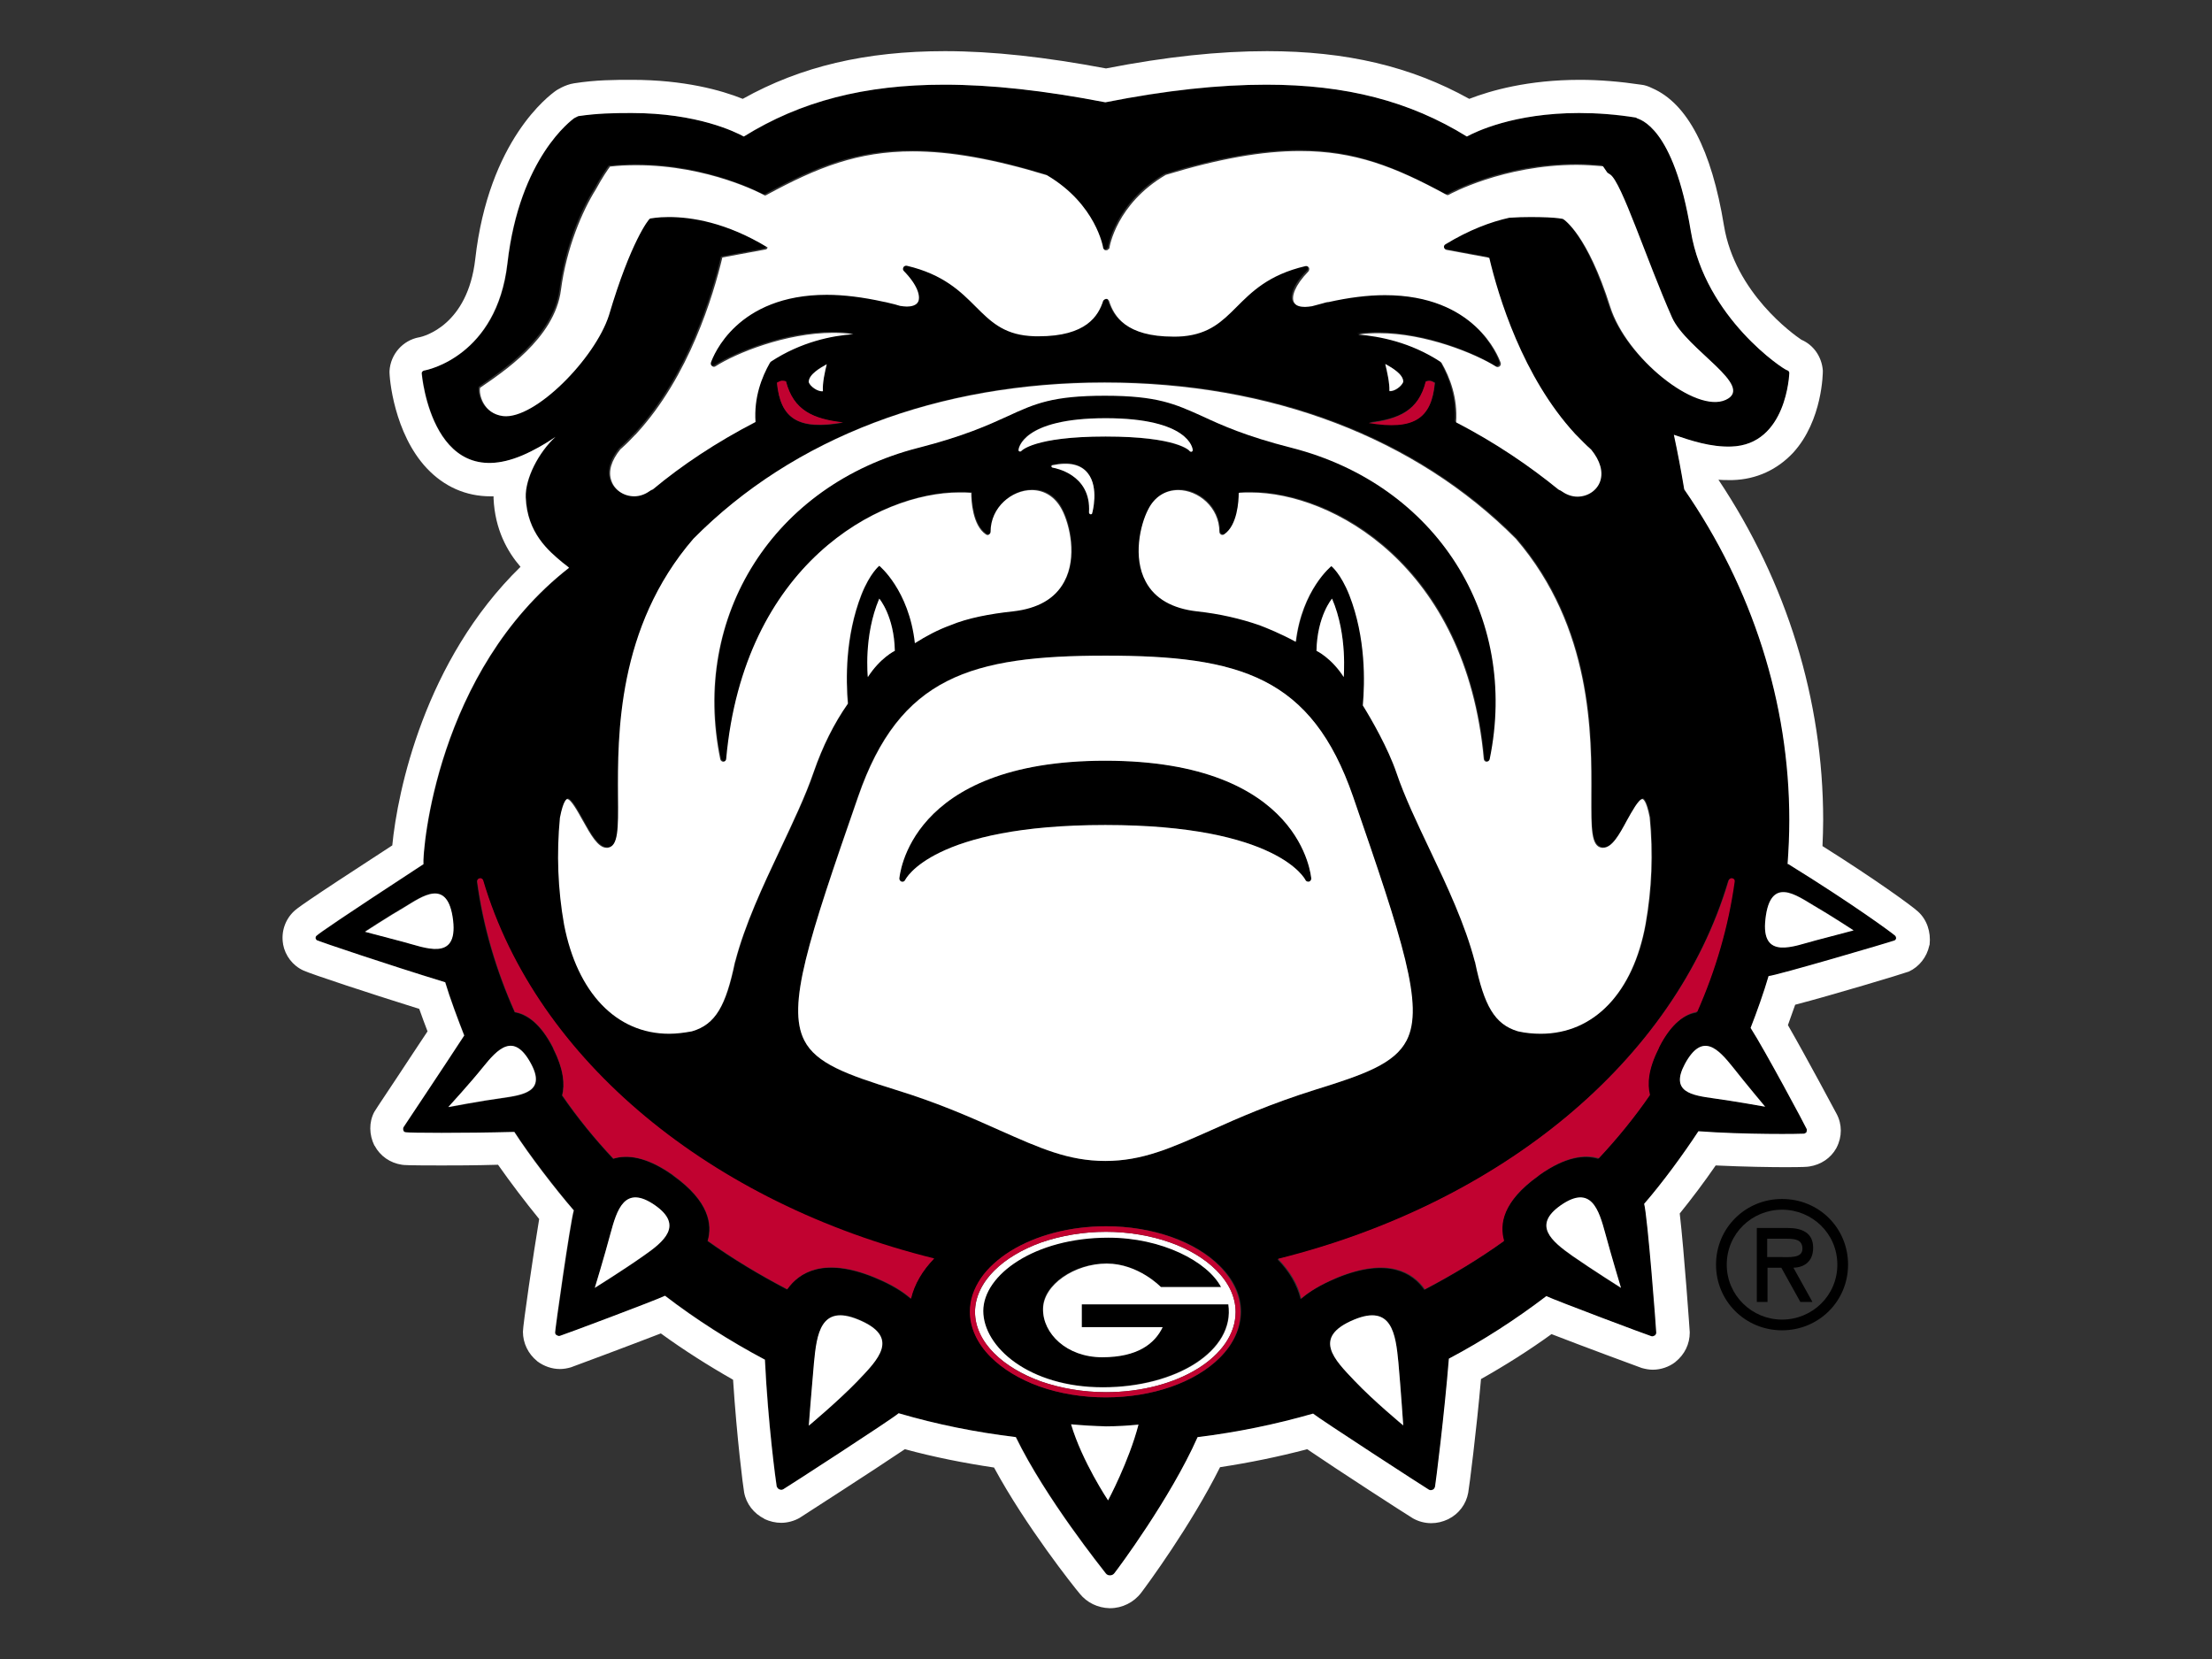 <?xml version="1.0" encoding="utf-8"?>
<!-- Generator: Adobe Illustrator 27.5.0, SVG Export Plug-In . SVG Version: 6.00 Build 0)  -->
<svg version="1.1" id="Layer_1" xmlns="http://www.w3.org/2000/svg" xmlns:xlink="http://www.w3.org/1999/xlink" x="0px" y="0px"
	 viewBox="0 0 640 480" style="enable-background:new 0 0 640 480;" xml:space="preserve">
<rect x="0" y="0" width="640" height="480" fill="#333333" stroke="none"/>
<style type="text/css">
	.st0{fill:#FFFFFF;}
	.st1{fill:#C10230;}
	.st2{fill:none;}
</style>
<g>
	<path d="M517.5,250c0,0-0.1,0-0.2,0c0.3-4.2,0.5-8.4,0.5-12.7c0-34-10.7-67.2-30.4-95.7c-0.9-5.4-1.9-10.7-3-15.8
		c4.9,1.8,10.6,3.6,16.6,3.4c16.1-0.5,16.8-21.2,16.8-21.3c0-0.4-0.3-0.7-0.7-0.8c-0.9-0.1-23.7-15-27.8-40.2
		c-5-30.5-14.9-32.3-15.6-32.7c-0.1-0.1-0.2-0.1-0.4-0.2c-5.5-0.8-11-1.3-16.3-1.3c-19.1,0-30.1,5.5-32.5,6.8
		c-16.4-10.2-34.9-15-58-15c-13.7,0-29,1.7-46.6,5.1c-17.6-3.5-32.9-5.1-46.6-5.1c-23.1,0-41.5,4.8-58,15
		c-2.4-1.3-13.5-6.8-32.5-6.8c-5.2,0-9.9,0-15.4,0.9c-0.1,0-1.1,0.5-1.2,0.6c-0.6,0.4-15.8,11.2-19.3,42c-3,26.8-23.2,30.8-24.1,31
		c-0.4,0.1-0.7,0.4-0.7,0.8c0,0.1,3.1,37.2,31.8,22.5c3-1.5,5.3-3,6.9-4.1c-4.9,4.4-8.8,12.1-8.6,17.5c0.4,10.4,6.6,15.5,10.7,18.9
		c0.6,0.5,1.9,1.4,1.8,1.5c-38.3,29.9-42.4,81.8-42.1,85.8h-0.1c-24,15.7-30,19.9-30.9,20.7c-0.2,0.2-0.3,0.4-0.2,0.7l0,0
		c0,0.3,0.2,0.5,0.5,0.6c0.9,0.4,19.7,6.8,37,12.1c1.3,4.5,3.8,11.1,5.5,15.4c-6.2,9.4-17.4,26.1-17.6,26.6c-0.1,0.2-0.1,0.5,0,0.8
		v0.1c0.1,0.3,0.4,0.4,0.7,0.5c1,0.1,16.3,0.3,31.4-0.1c4.4,6.7,12,16.6,17.2,22.7c-1,3.8-5.4,34.4-5.4,35.3c0,0.3,0.2,0.6,0.4,0.8
		h0.1c0.3,0.2,0.6,0.3,0.9,0.2c0.8-0.2,27.7-10.3,30.4-11.6c8.8,6.7,18.9,13.2,28.9,18.5c0.9,18.7,3.1,35.5,3.4,36.6
		c0.1,0.4,0.3,0.7,0.7,0.9h0.1c0.4,0.2,0.8,0.2,1.1,0c0.9-0.5,31.5-20.4,33.4-22c10.9,3.2,22.2,5.5,33.9,6.9
		c8.6,17.7,25.1,38.2,26,39.4c0.3,0.4,0.7,0.6,1.2,0.6h0.1c0.5,0,1-0.2,1.2-0.6c0.9-1.2,16.1-21.6,24.1-39.4
		c11.5-1.4,22.6-3.7,33.4-6.8c2,1.7,32.5,21.5,33.5,22c0.4,0.2,0.8,0.2,1.1,0h0.1c0.3-0.2,0.6-0.5,0.6-0.9c0.2-1.2,2.7-20.9,4-37
		c10-5.3,19.4-11.3,28.2-18c2.7,1.3,29.6,11.4,30.4,11.6c0.3,0.1,0.7,0,0.9-0.2h0.1c0.3-0.2,0.4-0.5,0.4-0.8
		c0-0.9-2.5-33.6-3.5-37.3c5.3-6.1,11.3-14.3,15.7-21c13.5,1,29.6,0.8,30.6,0.7c0.3,0,0.6-0.2,0.7-0.5v-0.1c0.1-0.2,0.1-0.5,0-0.8
		c-0.3-0.5-12.2-23-16.2-29.2c1.7-4.3,3.9-10.5,5.2-15c2.1-0.1,35.5-9.9,36.4-10.3c0.3-0.1,0.4-0.4,0.5-0.6l0,0c0-0.3,0-0.5-0.2-0.7
		C547.5,269.9,536.5,261.7,517.5,250 M116.5,272.4c-6-1.6-11-2.9-11-2.9s6.9-4.5,11.4-7.1c5.1-3,12.6-8.8,14.1,3.8
		C132.4,278.4,122.8,274.1,116.5,272.4 M145.2,120.1c-5.8-0.6-7.1-6.4-6.7-8.2c6.1-4.3,21.6-14.2,23.4-28.3
		c1.6-12.2,6.1-22.9,10.1-29.1c1.9-3.5,3.5-5.8,4.1-6.6c2.5-0.2,5-0.4,7.6-0.4c21.2,0,36.8,8.5,36.9,8.6c0.3,0.1,0.6,0.1,0.8,0
		c14.7-8,26.4-12.6,42.3-12.6c10.8,0,23.4,2.2,38.8,6.9c14.3,8.4,16.3,20.9,16.3,21.1v0.1c0,0.1,0,0.1,0.1,0.1l0.1,0.1l0.1,0.1
		l0.1,0.1l0.1,0.1c0.1,0,0.1,0,0.2,0h0.1h0.1l0,0c0,0,0,0,0.1,0h0.1c0.1,0,0.1,0,0.2-0.1c0,0,0.1,0,0.1-0.1c0.1,0,0.1-0.1,0.1-0.1
		l0.1-0.1l0.1-0.1c0-0.1,0-0.1,0.1-0.1v-0.1c0-0.1,2-12.7,16.3-21.1c15.4-4.7,28-6.9,38.8-6.9c15.9,0,27.6,4.6,42.3,12.6
		c0.3,0.1,0.6,0.1,0.9,0c0.2-0.1,15.7-8.6,36.9-8.6c2.5,0,5.1,0.1,7.6,0.4c0.3,0.3,0.7,1,1.3,1.9c0.3,0.1,0.5,0.3,0.8,0.5
		c3.3,2.2,10.5,24.8,17.9,41.4c4.1,9.3,24.2,19.8,15.5,23.8s-28.7-12.1-33.4-26.9c-6.6-21-13.3-25.3-13.6-25.4
		c-0.1-0.1-0.2-0.1-0.3-0.1c-0.1,0-1.6-0.3-4.2-0.4c-2.7-0.2-6.5-0.2-11.1,0.1c-5.3,1.2-11.6,3.5-18.5,7.7c-0.3,0.2-0.5,0.6-0.4,0.9
		c0.1,0.4,0.4,0.6,0.7,0.7l12.4,2.3c2.6,10.9,9.6,34.4,24.9,51c0.1,0.1,0.1,0.2,0.2,0.2c0.1,0.1,0.1,0.1,0.2,0.2
		c1.3,1.4,2.7,2.8,4.2,4.1c2.6,3.2,3.6,6.4,2.6,9.1c-0.9,2.7-3.6,4.5-6.6,4.5c-1.5,0-3-0.5-4.3-1.4c-0.4-0.3-0.8-0.5-1.1-0.6
		c-8.4-7-18.3-13.6-29.7-19.5c0.5-7-1.8-13-4.2-17.2c-0.1-0.1-0.2-0.2-0.3-0.3c-8.7-5.7-17.7-7.5-23.8-7.9c1.9-0.3,3.9-0.4,5.9-0.4
		c13.6,0,28.1,5.9,34,9.7c0.3,0.2,0.7,0.2,1-0.1c0.3-0.2,0.4-0.6,0.3-1c-0.7-2-7.6-19.6-33.5-19.6c-5,0-10.5,0.7-16.3,2
		c-0.5,0.1-1.1,0.2-1.8,0.4c-1,0.2-2,0.5-3,0.8c-0.7,0.1-1.4,0.2-2,0.2c-1.2,0-2.8-0.3-3.3-1.5c-0.6-1.5,0.1-4.6,4.3-8.8
		c0.3-0.3,0.3-0.7,0.1-1.1c-0.2-0.3-0.6-0.5-1-0.4c-10.6,2.5-15.6,7.5-20,11.9c-4.1,4.1-7.8,7.8-15.4,8.4c-0.9,0.1-1.9,0.1-2.8,0.1
		c-13.8,0-17.2-5.9-18.6-10.3l0,0c0-0.1-0.1-0.1-0.1-0.2c0,0,0-0.1-0.1-0.1l-0.1-0.1l-0.1-0.1c-0.1,0-0.1-0.1-0.2-0.1h-0.1l0,0
		c-0.1,0-0.1,0-0.2,0h-0.1l0,0c-0.1,0-0.2,0-0.2,0.1l0,0c-0.1,0-0.1,0.1-0.2,0.1c0,0-0.1,0-0.1,0.1l-0.1,0.1c0,0.1-0.1,0.1-0.1,0.1
		l0,0c-1.4,4.4-4.9,10.3-18.7,10.3c-0.9,0-1.8,0-2.7-0.1c-7.6-0.7-11.3-4.3-15.4-8.4c-4.4-4.4-9.4-9.4-20-11.9
		c-0.4-0.1-0.8,0.1-1,0.4s-0.1,0.8,0.1,1.1c4.1,4.2,4.9,7.3,4.2,8.8c-0.5,1.3-2.1,1.5-3.3,1.5c-0.6,0-1.3-0.1-2-0.2
		c-1-0.3-2-0.5-3-0.8c-0.7-0.2-1.3-0.4-1.8-0.4c-5.8-1.3-11.3-2-16.4-2c-26,0-32.8,17.6-33.5,19.6c-0.1,0.4,0,0.8,0.3,1
		s0.7,0.3,1,0.1c5.9-3.7,20.3-9.7,34-9.7c2,0,4,0.1,5.9,0.4c-6.1,0.5-15.1,2.2-23.8,7.9c-0.1,0.1-0.2,0.2-0.3,0.3
		c-2.4,4.2-4.7,10.1-4.2,17.2c-11.4,5.9-21.2,12.6-29.7,19.5c-0.3,0.1-0.7,0.3-1.1,0.6c-1.3,0.9-2.8,1.4-4.3,1.4
		c-3,0-5.7-1.8-6.6-4.5c-0.9-2.7,0-5.9,2.6-9.1c1.5-1.3,2.8-2.7,4.2-4.1c0.1-0.1,0.1-0.1,0.2-0.2c0.1-0.1,0.1-0.2,0.2-0.2
		c15.3-16.6,22.3-40,24.9-51l12.4-2.3c0.3-0.1,0.6-0.3,0.7-0.6c-12-7.3-22.2-8.8-28.6-8.8c-3.2,0-5.1,0.4-5.2,0.4
		c-0.1,0-0.2,0.1-0.3,0.1c-0.3,0.2-5.5,6.6-12.2,27.6C171.9,103.4,154.5,121.1,145.2,120.1 M412.6,110.3c0.9-0.2,1.4-0.3,2.6,0.4
		c-1,10.4-6.1,13.8-19.1,11.5C404.7,121.2,410.4,118.8,412.6,110.3 M400.8,105.4c1.6,0.9,5.3,2.9,5.2,5.2c-0.4,1.2-2.6,2.8-4.1,2.6
		C402.1,110.9,401.3,107.4,400.8,105.4 M243.9,122.3c-13,2.3-18.1-1.2-19.1-11.5c1.1-0.7,1.6-0.7,2.6-0.4
		C229.6,118.8,235.3,121.2,243.9,122.3 M234,110.5c-0.1-2.3,3.6-4.3,5.2-5.2c-0.5,2.1-1.3,5.5-1.1,7.8
		C236.7,113.3,234.5,111.8,234,110.5 M162.2,236.4c1-5.2,2-5.4,2.1-5.4c1.1,0,3.1,3.7,4.5,6.2c2.2,4.1,4.4,7.9,6.9,7.9
		c0.1,0,0.2,0,0.3,0c3.2-0.4,3.1-5.6,3-14.9c-0.1-17.6-0.3-48.8,21.8-74.5c29-29.2,70.8-45.2,119-45.2s90,16,119,45.2
		c22.1,25.7,21.9,56.9,21.8,74.5c-0.1,9.4-0.1,14.5,3.1,14.9c0.1,0,0.2,0,0.3,0c2.5,0,4.6-3.8,6.9-7.9c1.4-2.5,3.4-6.2,4.5-6.2
		c0.1,0,1.1,0.2,2.1,5.3c1,10.4,0.6,20.8-1.2,30.9c-3.6,19.9-14.9,31.7-30.3,31.7c-2.2,0-4.4-0.3-6.6-0.7c-6.9-2-9.8-7.5-12.4-19.9
		c0-0.1-0.1-0.2-0.1-0.3c-2.8-10.7-7.9-21.6-13-32.3c-3.7-7.9-7.3-15.4-9.7-22.4c-2.4-7-7.2-15.4-9.7-19.4c0.6-6.7,1-19.5-3.9-31.9
		c-2.5-6.3-5.2-8.4-5.2-8.4s-8.5,6.9-10.3,21.9c-4.4-2.4-8.4-3.9-10.5-4.8c-5.5-2-11.5-3.3-18-4c-7.3-0.8-12.3-3.7-14.9-8.6
		c-3.8-7-1.6-16.6,0.7-20.9c1.9-3.6,5-5.6,8.7-5.6c5.8,0,11.9,4.9,11.9,12.1c0,0.3,0.2,0.6,0.5,0.8s0.6,0.1,0.9-0.1
		c3.8-2.6,4.2-9.6,4.2-12c1.1-0.1,2.3-0.1,3.5-0.1c23.4,0,62.3,20.9,67.4,77.1c0,0.4,0.4,0.8,0.8,0.8s0.8-0.3,0.9-0.7
		c8.6-41.5-15.5-79.4-57.2-90.1c-13.3-3.4-20.3-6.6-26-9.2c-7.8-3.6-12.9-5.9-28.1-5.9s-20.3,2.4-28.1,5.9c-5.6,2.6-12.6,5.8-26,9.2
		c-41.7,10.7-65.8,48.5-57.2,90.1c0.1,0.4,0.5,0.7,0.9,0.7s0.8-0.4,0.8-0.8c5.1-56.1,44-77.1,67.4-77.1c1.2,0,2.3,0,3.5,0.1
		c0,2.4,0.4,9.4,4.2,12c0.3,0.2,0.6,0.2,0.9,0.1c0.3-0.2,0.5-0.5,0.5-0.8c0-7.2,6.2-12.1,11.9-12.1c3.8,0,6.9,2,8.7,5.6
		c2.3,4.4,4.5,13.9,0.7,20.9c-2.6,4.9-7.7,7.8-14.9,8.6c-6.5,0.7-13,2-18,4c-3.6,1.3-7,3.1-10.3,5.2c-1.7-15.4-10.3-22.4-10.3-22.4
		s-2.7,2.1-5.2,8.4c-4.8,12.1-4.5,24.7-3.9,31.5c-4,5.7-7.3,12.3-9.9,19.8c-2.4,7.1-6,14.6-9.7,22.4c-5.1,10.7-10.2,21.7-13,32.4
		c-0.1,0.1-0.1,0.2-0.1,0.3c-2.6,12.4-5.6,17.9-12.4,19.9c-2.2,0.5-4.4,0.7-6.6,0.7c-15.4,0-26.7-11.9-30.3-31.7
		C161.5,257.2,161.2,246.8,162.2,236.4 M319.8,189.7c39,0,59.6,6.1,71.6,40.8c14.4,41.7,20.6,60.5,15.5,70.5
		c-3.4,6.7-12.3,9.9-26.4,14.3c-12.7,3.9-22,8.1-30.3,11.8c-11.5,5.1-19.7,8.8-30.4,8.8c-10.7,0-18.9-3.7-30.4-8.8
		c-8.2-3.7-17.6-7.8-30.3-11.8c-14.2-4.4-23-7.5-26.4-14.3c-5.1-10,1.1-28.8,15.5-70.5C260.2,195.8,280.8,189.7,319.8,189.7
		 M254.4,173.2c0,0,4.3,5,4.5,15.1c0,0-4.3,2-7.9,7.6C251.1,195.9,249.8,183.9,254.4,173.2 M304.5,134.4c4.8-1,8.3-0.1,10.2,2.4
		c3.2,4.1,1.3,11.2,1.2,11.5c0,0.2-0.2,0.3-0.4,0.3h-0.1c-0.2,0-0.4-0.2-0.4-0.5c0.7-11.1-10.1-12.9-10.6-13c-0.2,0-0.4-0.2-0.4-0.4
		C304.2,134.6,304.3,134.4,304.5,134.4 M295.4,130.5c-0.1,0.2-0.3,0.2-0.5,0.1c-0.2-0.1-0.3-0.2-0.3-0.4c0-0.4,1-9.2,25.2-9.2
		s25.2,8.9,25.2,9.2c0,0.2-0.1,0.4-0.3,0.5c-0.1,0-0.1,0-0.2,0s-0.3-0.1-0.4-0.2c-0.1-0.1-3.6-4.2-24.4-4.2
		C298.8,126.3,295.4,130.4,295.4,130.5 M380.9,188.3c0.2-10.1,4.5-15.1,4.5-15.1c4.6,10.8,3.3,22.7,3.3,22.7
		C385.1,190.3,380.9,188.3,380.9,188.3 M145.2,317.8c-5.9,0.8-15.4,2.6-15.4,2.6s6.3-7,10-11.5c4.2-5.3,8.8-10.4,13.9-1.1
		C158.1,315.9,151.6,316.9,145.2,317.8 M186.1,363.5c-5.6,3.9-14,9.2-14,9.2s2.8-9.3,4.5-15.6c1.9-7,4.1-14.5,12.9-8.3
		C197.8,354.5,192.2,359.2,186.1,363.5 M248.2,399.5c-5.6,5.9-14.1,12.9-14.1,12.9s0.7-10.4,1.5-18.2c0.8-8.3,1.9-17,12.8-12.5
		C260.7,386.9,254,393.4,248.2,399.5 M263.5,375.8c-2.4-2.1-5.7-4.1-10-5.9l-0.7-0.3c-14.5-5.9-21.6-1.4-25.1,3.5
		c-8-4.2-15.7-8.8-23-14c1.4-4.8,0.4-11.5-9.8-18.8l-0.5-0.4c-7.4-5.2-13-5.9-17-4.6c-5.4-5.8-10.4-11.9-14.8-18.3
		c0.8-3.2,0.5-7.5-2.5-13.4l-0.2-0.5c-3.5-6.9-7.5-9.6-11-10.2c-5.4-12.1-9.2-24.8-10.9-37.7c-0.1-0.5,0.2-0.9,0.7-1
		c0.4-0.1,0.9,0.2,1,0.6c15.5,52.3,66.2,93.5,130.4,109.5C266.8,367.7,264.4,371.7,263.5,375.8 M320.6,434.1c0,0-7.5-11.2-10.7-22
		c3.3,0.3,6.6,0.5,10.1,0.5c3.2,0,6.4-0.2,9.4-0.5C326.7,422.9,320.6,434.1,320.6,434.1 M353,392.8c-7.2,7.2-19.6,11.5-33,11.5
		c-6.7,0-13.4-1.1-19.3-3.2c-5.7-2-10.5-5-14-8.5c-3.9-3.9-6-8.5-6-13.1c0-3.3,1.1-6.6,3.2-9.7c2-2.9,4.9-5.6,8.5-7.8
		c7.4-4.7,17.3-7.2,27.7-7.2c13.4,0,25.8,4.3,33,11.6c4,4,6,8.5,6,13.2C359,384.3,356.9,388.9,353,392.8 M391.9,399.5
		c-5.8-6.1-12.4-12.6-0.1-17.7c10.9-4.5,12,4.2,12.8,12.5c0.7,7.7,1.4,18.2,1.4,18.2S397.5,405.4,391.9,399.5 M455,363.5
		c-6.1-4.3-11.7-9-3.4-14.7c8.8-6.1,11,1.3,12.9,8.3c1.7,6.3,4.5,15.6,4.5,15.6S460.6,367.4,455,363.5 M479.9,303.1l-0.2,0.5
		c-2.9,5.9-3.3,10.3-2.5,13.4c-4.4,6.4-9.3,12.5-14.8,18.3c-4-1.2-9.5-0.6-17,4.7l-0.5,0.4c-10.2,7.4-11.3,14.1-9.9,18.8
		c-7.3,5.2-14.9,9.8-22.9,14c-3.4-4.9-10.6-9.4-25.1-3.5l-0.7,0.3c-4.3,1.8-7.6,3.8-10,5.9c-1-4.1-3.3-8.1-6.7-11.5
		c64.2-16,114.9-57.2,130.4-109.5c0.1-0.4,0.6-0.7,1-0.6c0.5,0.1,0.8,0.5,0.7,1c-1.8,13-5.5,25.6-10.9,37.7
		C487.4,293.5,483.5,296.1,479.9,303.1 M510.8,320.2c0,0-8.9-1.6-14.8-2.4c-6.4-0.9-12.9-1.9-8.4-10c5.1-9.4,9.7-4.2,13.9,1.1
		C505.1,313.4,510.8,320.2,510.8,320.2 M525.3,272c-6.2,1.6-15.9,5.9-14.5-6.2c1.5-12.6,9-6.8,14.1-3.8c4.5,2.6,11.4,7.1,11.4,7.1
		S531.2,270.5,525.3,272"/>
	<path d="M260.9,255.1c0.4,0.1,0.8-0.1,1-0.5c0.1-0.2,7.7-15.9,57.9-15.9c49.9,0,57.8,15.7,57.9,15.9c0.1,0.3,0.5,0.5,0.8,0.5
		c0.1,0,0.1,0,0.2,0c0.4-0.1,0.7-0.5,0.7-0.9c0-0.3-2.3-34.1-59.6-34.1c-57.2,0-59.5,33.8-59.6,34.1
		C260.2,254.6,260.5,255,260.9,255.1"/>
	<path d="M320.1,365.5c9.2,0,15.7,6.8,15.7,6.8h17.4c-4-7.5-17.2-14.3-32.6-14.3c-21.4,0-36.2,10.7-36.2,21.2s13.3,22.1,34.6,22.1
		s38.3-10.6,36.3-24h-42.4v6.6h23.4c-2.3,4.9-7.2,8.7-17.5,8.7c-10.2,0-17.1-6.9-17.1-14C301.7,371.5,310.9,365.5,320.1,365.5"/>
	<path class="st0" d="M555,263.8c-1.8-1.7-12.6-9.5-27.7-19c0.1-2.5,0.2-5,0.2-7.5c0-34.8-10.5-68.8-30.3-98.5
		c1,0.1,1.9,0.1,2.9,0.1c0.4,0,0.8,0,1.2,0c6.9-0.2,12.9-3,17.5-7.9c8.6-9.4,8.6-23.4,8.6-23.6v-0.2c-0.3-4-2.7-7.4-6.2-8.9
		c-2.4-1.6-19.2-13.6-22.4-33c-3.6-22-10.6-35.4-20.8-39.8c-1-0.5-2.1-0.9-3.2-1c-6-0.9-12-1.4-17.7-1.4c-15,0-25.8,3.1-32,5.5
		c-16.9-9.4-35.6-13.8-58.5-13.8c-13.9,0-29.2,1.6-46.6,5c-17.5-3.3-32.8-5-46.6-5c-22.9,0-41.7,4.4-58.5,13.8
		c-6.2-2.5-17-5.5-32-5.5c-5.1,0-10.4,0-16.8,1c-2.7,0.4-5.2,2.1-5.2,2.1c-2,1.4-19.5,14.3-23.4,48.8c-2.2,19.1-14.8,22.3-16.2,22.6
		h-0.1c-4.7,0.9-8.2,4.9-8.5,9.7c-0.1,2,1.3,18.1,10.8,28.2c5,5.3,11.3,8.1,18.4,8.1c0.3,0,0.6,0,0.9,0c0,0.2,0,0.4,0,0.6
		c0.4,9,4,15.4,7.8,19.8c-27.8,27.1-35.6,65.1-37.1,80.6C87,261.8,86,262.8,85,263.7c-2.5,2.4-3.7,5.9-3.1,9.4v0.1
		c0.6,3.3,2.8,6.2,5.9,7.6l0,0c2.4,1.1,19.7,6.8,33.5,11.1c0.8,2.2,1.6,4.5,2.4,6.5c-2.7,4.1-5.8,8.7-8.4,12.7
		c-6.5,9.8-6.6,9.9-7,10.6c-1.6,3-1.5,6.6,0,9.7l0.1,0.1c1.6,3,4.5,5,7.9,5.5c0.6,0.1,1.8,0.2,11.6,0.2c3.3,0,9.3,0,16.2-0.2
		c3.5,5,7.9,10.8,11.9,15.7c-1.7,10.2-4.7,30.7-4.7,32.6c0,3.3,1.5,6.4,4.1,8.5l0.1,0.1c1.9,1.4,4.2,2.2,6.5,2.2
		c1.1,0,2.2-0.2,3.2-0.5c1.7-0.6,17.2-6.4,26-9.8c6.6,4.8,13.7,9.3,20.9,13.4c1.1,16.9,2.9,31,3.2,32.6c0.6,3.3,2.8,6.1,5.8,7.6
		l0.1,0.1c1.5,0.7,3.2,1.1,4.8,1.1c1.8,0,3.7-0.5,5.3-1.4l0,0c1.7-1.1,21.3-13.7,30.5-19.9c8.5,2.3,17.1,4,25.8,5.3
		c9.2,17,23.1,34.5,24.8,36.5c2.1,2.6,5.2,4.1,8.6,4.2h0.2c3.5,0,6.9-1.7,9-4.5c1.6-2.1,14.3-19.3,22.8-36.3
		c8.5-1.3,16.9-3,25.2-5.2c9.1,6.2,28.6,18.8,30.6,20c1.6,0.9,3.4,1.4,5.3,1.4c1.7,0,3.3-0.4,4.8-1.1l0.2-0.1c3-1.5,5.1-4.3,5.7-7.6
		c0.3-1.6,2.4-18.1,3.7-32.9c7.1-4,13.9-8.3,20.4-13c9,3.5,24.7,9.3,26.1,9.8l0,0c1.1,0.3,2.1,0.5,3.2,0.5c2.3,0,4.7-0.8,6.5-2.2
		l0.1-0.1c2.6-2.1,4.1-5.1,4.1-8.5c0-0.2-1.6-23.1-2.9-34.4c3.4-4.2,7.1-9.1,10.4-13.9c8.4,0.4,16.4,0.5,19.9,0.5
		c5.7,0,6.6-0.1,7.2-0.2c3.3-0.5,6.2-2.4,7.8-5.3l0.1-0.2c1.6-3.1,1.6-6.7,0-9.7c-0.1-0.2-8.8-16.5-14.1-25.7c0.7-1.9,1.4-4,2.1-5.9
		c11.1-2.9,31-8.9,32.9-9.6l0,0c3-1.4,5.2-4.2,5.9-7.5l0.1-0.3C558.7,269.6,557.5,266.1,555,263.8 M548.6,271.5
		c-0.1,0.3-0.2,0.5-0.5,0.6c-0.9,0.4-34.3,10.2-36.4,10.3c-1.3,4.5-3.5,10.7-5.2,15c4,6.2,16,28.6,16.2,29.2c0.1,0.2,0.1,0.5,0,0.8
		v0.1c-0.1,0.2-0.4,0.4-0.7,0.5c-1,0.1-17.1,0.3-30.6-0.7c-4.4,6.7-10.4,14.9-15.7,21c1,3.7,3.5,36.4,3.5,37.3
		c0,0.3-0.2,0.6-0.4,0.8h-0.1c-0.3,0.2-0.6,0.3-0.9,0.2c-0.8-0.2-27.7-10.3-30.4-11.6c-8.8,6.7-18.2,12.8-28.2,18.1
		c-1.3,16.2-3.8,35.9-4,37c-0.1,0.4-0.3,0.7-0.6,0.9h-0.1c-0.3,0.2-0.8,0.2-1.1,0c-0.9-0.5-31.4-20.3-33.5-22
		c-10.8,3.1-21.9,5.4-33.4,6.8c-7.9,17.8-23.2,38.3-24.1,39.4c-0.3,0.4-0.8,0.6-1.2,0.6h-0.1c-0.5,0-0.9-0.2-1.2-0.6
		c-0.9-1.2-17.4-21.7-26-39.4c-11.6-1.4-23-3.7-33.9-6.9c-1.9,1.7-32.5,21.5-33.4,22c-0.4,0.2-0.8,0.2-1.1,0h-0.1
		c-0.3-0.2-0.6-0.5-0.7-0.9c-0.2-1.2-2.5-17.9-3.4-36.6c-10-5.3-20.1-11.7-28.9-18.5c-2.6,1.3-29.6,11.4-30.4,11.6
		c-0.3,0.1-0.7,0-0.9-0.2H161c-0.3-0.2-0.4-0.5-0.4-0.8c0-0.9,4.3-31.5,5.4-35.3c-5.3-6.1-12.9-16-17.2-22.7
		c-15.2,0.4-30.4,0.3-31.4,0.1c-0.3,0-0.6-0.2-0.7-0.5V327c-0.1-0.2-0.1-0.5,0-0.8c0.3-0.5,11.5-17.2,17.6-26.6
		c-1.7-4.3-4.2-11-5.5-15.4c-17.3-5.3-36.1-11.7-37-12.1c-0.3-0.1-0.4-0.4-0.5-0.6l0,0c0-0.2,0-0.5,0.2-0.7c0.8-0.8,6.9-5,30.9-20.7
		h0.1c-0.3-4.1,3.8-55.9,42.1-85.8c0.1-0.1-1.2-1-1.8-1.5c-4.1-3.4-10.3-8.6-10.7-18.9c-0.2-5.4,3.7-13,8.6-17.5
		c-1.6,1.1-3.9,2.6-6.9,4.1C125.1,145.2,122,108.1,122,108c0-0.4,0.3-0.7,0.7-0.8c0.9-0.1,21-4.2,24.1-31
		c3.5-30.7,18.7-41.5,19.3-42c0.1-0.1,1.1-0.5,1.2-0.6c5.5-0.8,10.1-0.9,15.4-0.9c19.1,0,30.1,5.5,32.5,6.8c16.4-10.2,34.9-15,58-15
		c13.7,0,29,1.7,46.6,5.1c17.6-3.5,32.9-5.1,46.6-5.1c23.1,0,41.5,4.8,58,15c2.4-1.3,13.5-6.8,32.5-6.8c5.3,0,10.7,0.4,16.3,1.3
		c0.1,0,0.3,0.1,0.4,0.2c0.7,0.4,10.6,2.2,15.6,32.7c4.2,25.2,27,40.1,27.8,40.2c0.4,0.1,0.7,0.4,0.7,0.8c0,0.1-0.7,20.8-16.8,21.3
		c-5.9,0.2-11.6-1.7-16.6-3.4c1.1,5.1,2.1,10.4,3,15.8c19.7,28.5,30.4,61.8,30.4,95.7c0,4.3-0.2,8.5-0.5,12.7c0.1,0,0.1,0,0.2,0
		c18.9,11.7,30,19.9,30.9,20.7C548.5,270.9,548.6,271.2,548.6,271.5L548.6,271.5z"/>
	<path class="st0" d="M338.6,359.5c-5.6-2-12.1-3.1-18.6-3.1c-6.6,0-13,1.1-18.8,3.1c-5.5,2-10.1,4.7-13.5,8.1
		c-3.6,3.6-5.6,7.8-5.6,12s1.9,8.4,5.6,12c3.3,3.3,8,6.1,13.5,8.1c5.7,2,12.2,3.1,18.8,3.1c20.7,0,37.5-10.4,37.5-23.2
		c0-4.3-1.9-8.4-5.6-12.1C348.6,364.2,344,361.4,338.6,359.5 M318.9,392.7c10.2,0,15.2-3.9,17.5-8.7H313v-6.6h42.4
		c2,13.4-15,24-36.3,24c-21.4,0-34.6-11.7-34.6-22.1s14.8-21.2,36.2-21.2c15.5,0,28.7,6.9,32.6,14.3h-17.4c0,0-6.5-6.8-15.7-6.8
		s-18.4,6.1-18.4,13.2C301.7,385.8,308.6,392.7,318.9,392.7"/>
	<path class="st0" d="M385.4,173.2c0,0-4.3,5-4.5,15.1c0,0,4.3,2,7.9,7.6C388.7,195.9,390,183.9,385.4,173.2"/>
	<path class="st0" d="M304.5,135.3c0.5,0.1,11.3,1.8,10.6,13c0,0.2,0.1,0.4,0.4,0.5h0.1c0.2,0,0.4-0.1,0.4-0.3
		c0.1-0.3,2-7.4-1.2-11.5c-2-2.6-5.4-3.4-10.2-2.4c-0.2,0-0.4,0.2-0.4,0.4C304.2,135,304.3,135.2,304.5,135.3"/>
	<path class="st0" d="M258.9,188.3c-0.2-10.1-4.5-15.1-4.5-15.1c-4.6,10.8-3.3,22.7-3.3,22.7C254.7,190.3,258.9,188.3,258.9,188.3"
		/>
	<path class="st0" d="M391.8,381.8c-12.3,5.1-5.7,11.6,0.1,17.7c5.6,5.9,14.1,12.9,14.1,12.9s-0.7-10.4-1.4-18.2
		C403.8,385.9,402.7,377.3,391.8,381.8"/>
	<path class="st0" d="M451.6,348.7c-8.3,5.8-2.7,10.4,3.4,14.7c5.6,3.9,14,9.2,14,9.2s-2.8-9.3-4.5-15.6
		C462.6,350,460.4,342.6,451.6,348.7"/>
	<path class="st0" d="M487.5,307.8c-4.4,8.2,2,9.1,8.4,10c5.9,0.8,14.8,2.4,14.8,2.4s-5.7-6.8-9.3-11.4
		C497.2,303.6,492.6,298.4,487.5,307.8"/>
	<path class="st0" d="M510.8,265.9c-1.4,12.1,8.3,7.8,14.5,6.2c6-1.6,11-2.9,11-2.9s-6.9-4.5-11.4-7.1
		C519.8,259.1,512.2,253.3,510.8,265.9"/>
	<path class="st0" d="M248.3,381.8c-10.9-4.5-12,4.2-12.8,12.5c-0.7,7.7-1.5,18.2-1.5,18.2s8.5-7.1,14.1-12.9
		C254,393.4,260.7,386.9,248.3,381.8"/>
	<path class="st0" d="M189.5,348.7c-8.8-6.1-11,1.3-12.9,8.3c-1.7,6.4-4.5,15.6-4.5,15.6s8.5-5.3,14-9.2
		C192.2,359.2,197.8,354.5,189.5,348.7"/>
	<path class="st0" d="M139.7,308.8c-3.6,4.5-10,11.5-10,11.5s9.5-1.8,15.4-2.6c6.4-0.9,12.9-1.9,8.5-10
		C148.6,298.4,143.9,303.6,139.7,308.8"/>
	<path class="st0" d="M117,262.5c-4.5,2.6-11.4,7.1-11.4,7.1s5,1.3,11,2.9c6.2,1.6,15.9,5.9,14.5-6.2
		C129.6,253.7,122,259.5,117,262.5"/>
	<path class="st0" d="M309.9,412.1c3.2,10.8,10.7,22,10.7,22s6-11.2,8.8-21.9c-3.1,0.3-6.2,0.5-9.4,0.5
		C316.5,412.6,313.2,412.4,309.9,412.1"/>
	<path class="st0" d="M188,63.3c0.1-0.1,0.2-0.1,0.3-0.1s1.9-0.4,5.2-0.4c6.5,0,16.6,1.5,28.6,8.8c-0.1,0.3-0.3,0.6-0.7,0.6
		L209,74.5c-2.6,10.9-9.6,34.4-24.9,51c-0.1,0.1-0.1,0.2-0.2,0.2c-0.1,0.1-0.1,0.1-0.2,0.2c-1.3,1.4-2.7,2.8-4.2,4.1
		c-2.6,3.2-3.6,6.4-2.6,9.1c0.9,2.7,3.6,4.5,6.6,4.5c1.5,0,3-0.5,4.3-1.4c0.4-0.3,0.8-0.5,1.1-0.6c8.4-7,18.3-13.6,29.7-19.5
		c-0.5-7.1,1.8-13,4.2-17.2c0.1-0.1,0.2-0.2,0.3-0.3c8.7-5.7,17.7-7.5,23.8-7.9c-1.9-0.3-3.9-0.4-5.9-0.4c-13.6,0-28.1,5.9-34,9.7
		c-0.3,0.2-0.7,0.2-1-0.1c-0.3-0.2-0.4-0.6-0.3-1c0.7-2,7.5-19.6,33.5-19.6c5,0,10.5,0.7,16.4,2c0.5,0.1,1.1,0.2,1.8,0.4
		c1,0.2,2,0.5,3,0.8c0.7,0.1,1.4,0.2,2,0.2c1.2,0,2.8-0.3,3.3-1.5c0.6-1.5-0.1-4.6-4.2-8.8c-0.3-0.3-0.3-0.7-0.1-1.1
		c0.2-0.3,0.6-0.5,1-0.4c10.6,2.5,15.6,7.5,20,11.9c4.1,4.1,7.8,7.8,15.4,8.4c0.9,0.1,1.9,0.1,2.7,0.1c13.8,0,17.3-5.9,18.7-10.3
		l0,0l0.1-0.1l0.1-0.1c0,0,0,0,0.1-0.1c0.1,0,0.1-0.1,0.2-0.1l0,0c0.1,0,0.2-0.1,0.2-0.1l0,0h0.1c0.1,0,0.1,0,0.2,0l0,0h0.1
		c0.1,0,0.1,0,0.2,0.1c0,0,0.1,0,0.1,0.1l0.1,0.1c0,0,0,0.1,0.1,0.1c0,0,0.1,0.1,0.1,0.2l0,0c1.4,4.4,4.9,10.3,18.6,10.3
		c0.9,0,1.8,0,2.8-0.1c7.6-0.7,11.3-4.3,15.4-8.4c4.4-4.4,9.3-9.4,20-11.9c0.4-0.1,0.8,0.1,1,0.4s0.1,0.8-0.1,1.1
		c-4.1,4.2-4.9,7.3-4.3,8.8c0.5,1.3,2.1,1.5,3.3,1.5c0.6,0,1.3-0.1,2-0.2c1-0.3,2-0.5,3-0.8c0.7-0.2,1.3-0.4,1.8-0.4
		c5.8-1.3,11.3-2,16.3-2c26,0,32.8,17.6,33.5,19.6c0.1,0.4,0,0.7-0.3,1c-0.3,0.2-0.7,0.3-1,0.1c-5.9-3.7-20.3-9.7-34-9.7
		c-2,0-4,0.1-5.9,0.4c6.1,0.5,15.1,2.2,23.8,7.9c0.1,0.1,0.2,0.2,0.3,0.3c2.4,4.2,4.7,10.1,4.2,17.2c11.4,5.9,21.2,12.6,29.7,19.5
		c0.3,0.1,0.7,0.3,1.1,0.6c1.3,0.9,2.8,1.4,4.3,1.4c3,0,5.7-1.8,6.6-4.5s0-5.9-2.6-9.1c-1.5-1.3-2.8-2.7-4.2-4.1
		c-0.1-0.1-0.1-0.1-0.2-0.2s-0.1-0.1-0.2-0.2c-15.3-16.6-22.3-40-24.9-51l-12.4-2.3c-0.4-0.1-0.6-0.4-0.7-0.7
		c-0.1-0.4,0.1-0.7,0.4-0.9c6.9-4.2,13.1-6.5,18.5-7.7c4.6-0.3,8.5-0.2,11.1-0.1c2.6,0.1,4.1,0.4,4.2,0.4s0.2,0.1,0.3,0.1
		c0.3,0.2,7,4.5,13.6,25.4c4.7,14.8,24.7,30.9,33.4,26.9c8.7-4-11.3-14.5-15.5-23.8c-7.4-16.7-14.6-39.2-17.9-41.4
		c-0.3-0.2-0.5-0.3-0.8-0.5c-0.6-0.9-1.1-1.6-1.3-1.9c-2.5-0.2-5.1-0.4-7.6-0.4c-21.2,0-36.8,8.5-36.9,8.6c-0.3,0.2-0.6,0.2-0.9,0
		c-14.7-8-26.4-12.6-42.3-12.6c-10.8,0-23.4,2.2-38.8,6.9C323,59,321,71.5,321,71.7v0.1c0,0.1,0,0.1-0.1,0.1c0,0.1-0.1,0.1-0.1,0.1
		l-0.1,0.1l-0.1,0.1c0,0-0.1,0-0.1,0.1c-0.1,0-0.1,0-0.2,0.1h-0.1h-0.1l0,0H320h-0.1c-0.1,0-0.1,0-0.2,0s-0.1-0.1-0.1-0.1l-0.1-0.1
		l-0.1-0.1l-0.1-0.1c0,0,0-0.1-0.1-0.1v-0.1c0-0.1-2-12.7-16.3-21.1c-15.4-4.7-28-6.9-38.8-6.9c-15.9,0-27.6,4.6-42.3,12.6
		c-0.3,0.2-0.6,0.2-0.8,0c-0.2-0.1-15.8-8.6-36.9-8.6c-2.5,0-5.1,0.1-7.6,0.4c-0.6,0.8-2.2,3.1-4.1,6.6c-3.9,6.2-8.5,16.9-10.1,29.1
		c-1.8,14.1-17.2,24-23.4,28.3c-0.4,1.8,0.9,7.5,6.7,8.2c9.2,1,26.6-16.7,30.6-29.2C182.5,69.9,187.7,63.4,188,63.3"/>
	<path class="st0" d="M232.7,301c3.4,6.7,12.3,9.9,26.4,14.3c12.7,3.9,22,8.1,30.3,11.8c11.5,5.1,19.7,8.8,30.4,8.8
		c10.7,0,18.9-3.7,30.4-8.8c8.2-3.7,17.6-7.8,30.3-11.8c14.2-4.4,23-7.5,26.5-14.3c5.1-10-1.1-28.8-15.5-70.5
		c-12-34.7-32.7-40.8-71.6-40.8s-59.6,6.1-71.6,40.8C233.8,272.2,227.6,291,232.7,301 M319.8,220.1c57.2,0,59.5,33.8,59.6,34.1
		c0,0.4-0.3,0.8-0.7,0.9c-0.1,0-0.1,0-0.2,0c-0.3,0-0.7-0.2-0.8-0.5c-0.1-0.2-8-15.9-57.9-15.9c-50.1,0-57.8,15.7-57.9,15.9
		c-0.2,0.4-0.6,0.6-1,0.5s-0.7-0.5-0.7-0.9C260.3,253.8,262.6,220.1,319.8,220.1"/>
	<path class="st0" d="M344.2,130.5c0.1,0.1,0.2,0.2,0.4,0.2c0.1,0,0.1,0,0.2,0c0.2-0.1,0.3-0.3,0.3-0.5c0-0.4-1-9.2-25.2-9.2
		s-25.2,8.9-25.2,9.2c0,0.2,0.1,0.4,0.3,0.4c0.2,0.1,0.4,0,0.5-0.1c0,0,3.5-4.2,24.4-4.2C340.7,126.3,344.2,130.4,344.2,130.5"/>
	<path class="st0" d="M193.6,299.1c2.2,0,4.4-0.3,6.6-0.7c6.9-2,9.8-7.5,12.4-19.9c0-0.1,0.1-0.2,0.1-0.3c2.8-10.7,7.9-21.6,13-32.4
		c3.7-7.9,7.3-15.4,9.7-22.4c2.6-7.5,5.9-14.1,9.9-19.8c-0.6-6.8-0.8-19.4,3.9-31.5c2.5-6.3,5.2-8.4,5.2-8.4s8.6,7,10.3,22.4
		c3.3-2.1,6.7-3.9,10.3-5.2c5-2.1,11.5-3.3,18-4c7.3-0.8,12.3-3.7,14.9-8.6c3.8-7,1.6-16.6-0.7-20.9c-1.9-3.6-5-5.6-8.7-5.6
		c-5.7,0-11.9,4.9-11.9,12.1c0,0.3-0.2,0.6-0.5,0.8s-0.6,0.1-0.9-0.1c-3.8-2.6-4.2-9.6-4.2-12c-1.1-0.1-2.3-0.1-3.5-0.1
		c-23.4,0-62.3,20.9-67.4,77.1c0,0.4-0.4,0.8-0.8,0.8c-0.4,0-0.8-0.3-0.9-0.7c-8.6-41.5,15.5-79.4,57.2-90.1
		c13.3-3.4,20.3-6.6,26-9.2c7.8-3.6,12.9-5.9,28.1-5.9s20.3,2.4,28.1,5.9c5.6,2.6,12.6,5.8,26,9.2c41.7,10.7,65.8,48.5,57.2,90.1
		c-0.1,0.4-0.5,0.7-0.9,0.7s-0.8-0.4-0.8-0.8c-5.1-56.1-44-77.1-67.4-77.1c-1.2,0-2.3,0-3.5,0.1c0,2.4-0.4,9.4-4.2,12
		c-0.3,0.2-0.6,0.2-0.9,0.1c-0.3-0.2-0.5-0.5-0.5-0.8c0-7.2-6.2-12.1-11.9-12.1c-3.8,0-6.9,2-8.7,5.6c-2.3,4.4-4.5,13.9-0.7,20.9
		c2.6,4.9,7.7,7.8,14.9,8.6c6.5,0.7,12.5,2.1,18,4c2.1,0.8,6.1,2.4,10.5,4.8c1.8-15.1,10.3-21.9,10.3-21.9s2.7,2.1,5.2,8.4
		c4.8,12.3,4.5,25.2,3.9,31.9c2.5,4,7.3,12.4,9.7,19.4c2.4,7.1,6,14.6,9.7,22.4c5.1,10.7,10.2,21.6,13,32.3c0.1,0.1,0.1,0.2,0.1,0.3
		c2.6,12.4,5.6,17.9,12.4,19.9c2.2,0.5,4.4,0.7,6.6,0.7c15.4,0,26.7-11.9,30.3-31.7c1.8-10.1,2.2-20.5,1.2-30.9
		c-1-5.2-2-5.3-2.1-5.3c-1.1,0-3.1,3.7-4.5,6.2c-2.2,4.1-4.3,7.9-6.9,7.9c-0.1,0-0.2,0-0.3,0c-3.2-0.4-3.1-5.6-3.1-14.9
		c0.1-17.6,0.3-48.8-21.8-74.5c-29-29.2-70.8-45.2-119-45.2s-90,15.9-119,45.2c-22.1,25.6-21.9,56.9-21.8,74.5
		c0.1,9.4,0.1,14.5-3,14.9c-0.1,0-0.2,0-0.3,0c-2.5,0-4.6-3.8-6.9-7.9c-1.4-2.5-3.4-6.2-4.5-6.2c-0.1,0-1.1,0.2-2.1,5.4
		c-1,10.4-0.6,20.8,1.2,30.9C167,287.2,178.3,299.1,193.6,299.1"/>
	<path class="st0" d="M239.2,105.4c-1.6,0.9-5.3,2.9-5.2,5.2c0.4,1.2,2.6,2.8,4.1,2.6C237.9,110.9,238.7,107.4,239.2,105.4"/>
	<path class="st0" d="M406,110.5c0.1-2.3-3.6-4.3-5.2-5.2c0.5,2.1,1.3,5.5,1.2,7.8C403.3,113.4,405.5,111.8,406,110.5"/>
	<path class="st1" d="M320,354.8c-10.4,0-20.2,2.6-27.7,7.2c-3.6,2.3-6.5,4.9-8.5,7.8c-2.1,3.1-3.2,6.3-3.2,9.7
		c0,4.6,2.1,9.2,6,13.1c3.5,3.5,8.3,6.4,14,8.5c5.9,2.1,12.5,3.2,19.3,3.2c13.5,0,25.8-4.3,33-11.5c4-4,6-8.5,6-13.2
		s-2.1-9.2-6-13.2C345.8,359.2,333.4,354.8,320,354.8 M320,402.8c-6.6,0-13-1.1-18.8-3.1c-5.5-2-10.1-4.7-13.5-8.1
		c-3.6-3.6-5.6-7.8-5.6-12s1.9-8.4,5.6-12c3.3-3.3,8-6.1,13.5-8.1c5.7-2,12.2-3.1,18.8-3.1c6.5,0,13,1.1,18.6,3.1
		c5.4,1.9,10,4.7,13.3,8c3.7,3.7,5.6,7.9,5.6,12.1C357.5,392.4,340.7,402.8,320,402.8"/>
	<path class="st1" d="M139.8,254.7c-0.1-0.4-0.6-0.7-1-0.6c-0.5,0.1-0.7,0.5-0.7,1c1.8,13,5.5,25.6,10.9,37.7
		c3.5,0.6,7.4,3.3,11,10.2l0.2,0.5c2.9,5.9,3.3,10.3,2.5,13.4c4.4,6.4,9.3,12.5,14.8,18.3c4-1.2,9.5-0.6,17,4.6l0.5,0.4
		c10.2,7.4,11.2,14.1,9.8,18.8c7.3,5.2,14.9,9.8,23,14c3.4-4.9,10.6-9.4,25.1-3.5l0.7,0.3c4.4,1.8,7.6,3.8,10,5.9
		c1-4.2,3.3-8.1,6.7-11.6C206,348.2,155.3,307,139.8,254.7"/>
	<path class="st1" d="M501.9,255.1c0.1-0.5-0.2-0.9-0.7-1c-0.4-0.1-0.9,0.2-1,0.6C484.7,307,434,348.2,369.8,364.2
		c3.4,3.5,5.8,7.4,6.7,11.5c2.4-2.1,5.6-4,10-5.9l0.7-0.3c14.5-5.8,21.6-1.4,25.1,3.5c8-4.2,15.7-8.8,22.9-14
		c-1.4-4.8-0.4-11.5,9.9-18.8l0.5-0.4c7.4-5.2,13-5.9,17-4.7c5.4-5.8,10.4-11.9,14.8-18.3c-0.8-3.2-0.5-7.5,2.5-13.4l0.2-0.5
		c3.5-6.9,7.5-9.6,11-10.2C496.4,280.7,500.1,268.1,501.9,255.1"/>
	<path class="st1" d="M227.4,110.3c-0.9-0.2-1.4-0.3-2.6,0.4c1,10.4,6.1,13.8,19.1,11.5C235.3,121.2,229.6,118.8,227.4,110.3"/>
	<path class="st1" d="M415.1,110.8c-1.1-0.7-1.6-0.7-2.6-0.4c-2.1,8.5-7.8,10.9-16.5,12C409.1,124.6,414.2,121.1,415.1,110.8"/>
	<path d="M515.6,350c8.7,0,16,6.9,16,15.9s-7.3,15.9-16,15.9s-16-7-16-15.9C499.6,356.9,506.9,350,515.6,350 M515.6,384.9
		c10.6,0,19.1-8.4,19.1-19s-8.4-19-19.1-19c-10.6,0-19.1,8.4-19.1,19C496.5,376.5,505,384.9,515.6,384.9 M518.9,366.8
		c2.9-0.1,5.7-1.6,5.7-5.8c0-4.5-3.5-5.7-7.3-5.7h-9v21.4h3.1v-9.9h4l5.5,9.9h3.5L518.9,366.8z M516.7,358.4c2.6,0,4.8,0.2,4.8,2.9
		c0,2.9-4,2.4-6.9,2.4h-3.3v-5.3H516.7z"/>
</g>
<rect y="0" class="st2" width="640" height="480"/>
</svg>
